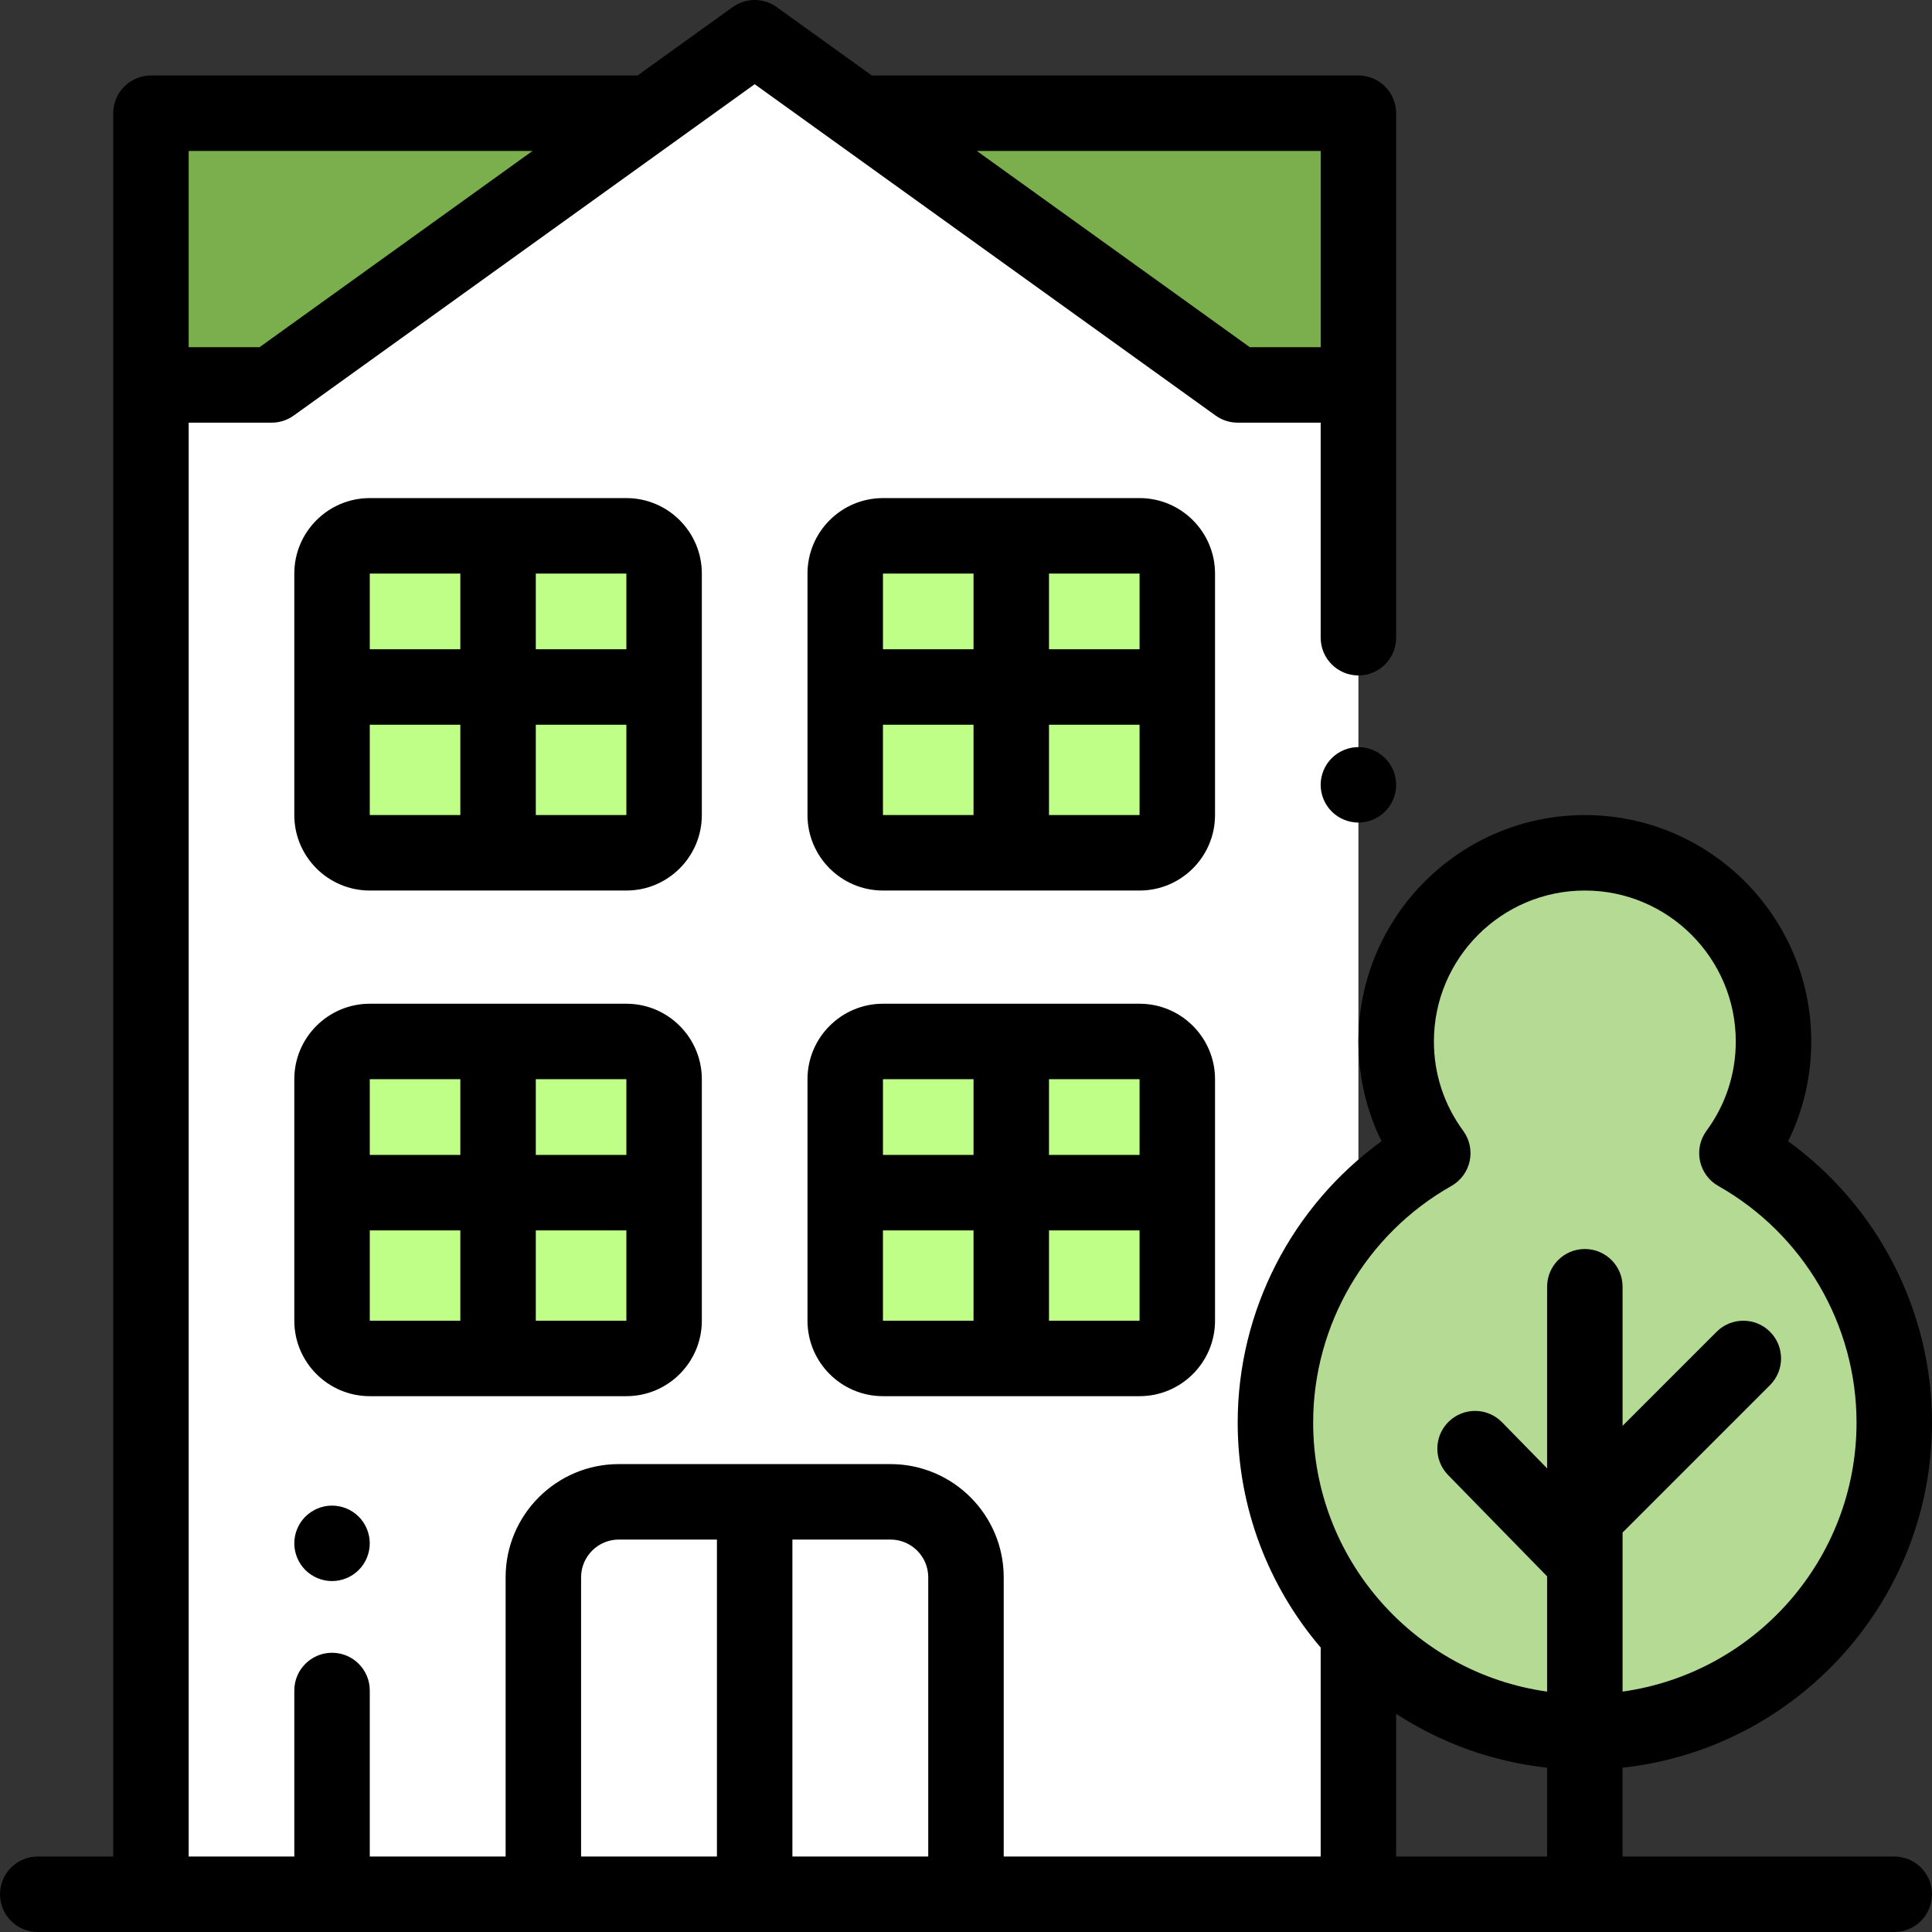 <?xml version="1.0"?>
<svg xmlns="http://www.w3.org/2000/svg" xmlns:xlink="http://www.w3.org/1999/xlink" xmlns:svgjs="http://svgjs.com/svgjs" version="1.1" width="512" height="512" x="0" y="0" viewBox="0 0 512 512" style="enable-background:new 0 0 512 512" xml:space="preserve" class=""><rect x="0" y="0" width="512" height="512" fill="#333333" stroke="none"/><g>
<path xmlns="http://www.w3.org/2000/svg" style="" d="M255.994,502h-112v-84c0-11.046,8.954-20,20-20h72c11.046,0,20,8.954,20,20V502z" fill="#e9ecff" data-original="#e9ecff"/>
<polygon xmlns="http://www.w3.org/2000/svg" style="" points="359.993,102.008 359.993,30.008 231.581,30.008 168.416,30.008 40.003,30.008   40.003,102.008 " fill="#7baf4d" data-original="#ff5d5d" class=""/>
<path xmlns="http://www.w3.org/2000/svg" style="" d="M40.003,102.008h32L199.998,10l127.994,92.008h32.002V502H40.003  C40.003,502,40.003,95.945,40.003,102.008z" fill="#ffffff" data-original="#ffffff" class=""/>
<g xmlns="http://www.w3.org/2000/svg">
	<path style="" d="M165.994,142h-68c-5.523,0-10,4.477-10,10v64c0,5.523,4.477,10,10,10h68c5.523,0,10-4.477,10-10v-64   C175.994,146.477,171.516,142,165.994,142z" fill="#bfff87" data-original="#c0caff" class=""/>
	<path style="" d="M301.994,142h-68c-5.523,0-10,4.477-10,10v64c0,5.523,4.477,10,10,10h68c5.523,0,10-4.477,10-10v-64   C311.994,146.477,307.516,142,301.994,142z" fill="#bfff87" data-original="#c0caff" class=""/>
	<path style="" d="M165.994,276h-68c-5.523,0-10,4.477-10,10v64c0,5.523,4.477,10,10,10h68c5.523,0,10-4.477,10-10v-64   C175.994,280.477,171.516,276,165.994,276z" fill="#bfff87" data-original="#c0caff" class=""/>
	<path style="" d="M301.994,276h-68c-5.523,0-10,4.477-10,10v64c0,5.523,4.477,10,10,10h68c5.523,0,10-4.477,10-10v-64   C311.994,280.477,307.516,276,301.994,276z" fill="#bfff87" data-original="#c0caff" class=""/>
</g>
<path xmlns="http://www.w3.org/2000/svg" style="" d="M460.296,305.593C466.392,297.306,470,287.076,470,276c0-27.614-22.386-50-50-50s-50,22.386-50,50  c0,11.076,3.608,21.306,9.704,29.593C354.813,319.67,338,346.364,338,377c0,45.287,36.713,82,82,82s82-36.713,82-82  C502,346.364,485.187,319.67,460.296,305.593z" fill="#b5da94" data-original="#c1ee92" class=""/>
<path xmlns="http://www.w3.org/2000/svg" d="M359.99,197.99c-2.63,0-5.21,1.069-7.07,2.93s-2.93,4.43-2.93,7.07c0,2.63,1.07,5.21,2.93,7.069  c1.86,1.86,4.44,2.931,7.07,2.931c2.64,0,5.21-1.07,7.07-2.931c1.87-1.859,2.93-4.439,2.93-7.069c0-2.641-1.06-5.21-2.93-7.07  C365.2,199.059,362.63,197.99,359.99,197.99z" fill="#000000" data-original="#000000" style="" class=""/>
<path xmlns="http://www.w3.org/2000/svg" d="M185.994,152c0-11.028-8.972-20-20-20h-68c-11.028,0-20,8.972-20,20v64c0,11.028,8.972,20,20,20h68c11.028,0,20-8.972,20-20  V152z M165.994,172.063h-24V152h24V172.063z M121.994,152v20.063h-24V152H121.994z M97.994,192.063h24V216h-24V192.063z   M141.994,216v-23.937h24V216H141.994z" fill="#000000" data-original="#000000" style="" class=""/>
<path xmlns="http://www.w3.org/2000/svg" d="M321.994,152c0-11.028-8.972-20-20-20h-68c-11.028,0-20,8.972-20,20v64c0,11.028,8.972,20,20,20h68c11.028,0,20-8.972,20-20  V152z M301.994,172.063h-24V152h24V172.063z M257.994,152v20.063h-24V152H257.994z M233.994,192.063h24V216h-24L233.994,192.063  L233.994,192.063z M277.994,216v-23.937h24V216H277.994z" fill="#000000" data-original="#000000" style="" class=""/>
<path xmlns="http://www.w3.org/2000/svg" d="M165.994,370c11.028,0,20-8.972,20-20v-64c0-11.028-8.972-20-20-20h-68c-11.028,0-20,8.972-20,20v64  c0,11.028,8.972,20,20,20H165.994z M97.994,326.063h24V350h-24V326.063z M141.994,350v-23.937h24V350H141.994z M165.994,306.063h-24  V286h24V306.063z M121.994,286v20.063h-24V286H121.994z" fill="#000000" data-original="#000000" style="" class=""/>
<path xmlns="http://www.w3.org/2000/svg" d="M301.994,266h-68c-11.028,0-20,8.972-20,20v64c0,11.028,8.972,20,20,20h68c11.028,0,20-8.972,20-20v-64  C321.994,274.971,313.021,266,301.994,266z M301.994,306.063h-24V286h24V306.063z M257.994,286v20.063h-24V286H257.994z   M233.994,326.063h24V350h-24L233.994,326.063L233.994,326.063z M277.994,350v-23.937h24V350H277.994z" fill="#000000" data-original="#000000" style="" class=""/>
<path xmlns="http://www.w3.org/2000/svg" d="M80.92,401.929c-1.86,1.86-2.93,4.44-2.93,7.07s1.07,5.21,2.93,7.069c1.86,1.86,4.44,2.931,7.07,2.931  c2.64,0,5.21-1.07,7.07-2.931c1.87-1.859,2.93-4.439,2.93-7.069s-1.06-5.21-2.93-7.07c-1.86-1.86-4.44-2.93-7.07-2.93  S82.79,400.069,80.92,401.929z" fill="#000000" data-original="#000000" style="" class=""/>
<path xmlns="http://www.w3.org/2000/svg" d="M502,492h-72v-23.545c46.042-5,82-44.105,82-91.455c0-29.647-14.385-57.37-38.126-74.557  C477.903,294.271,480,285.29,480,276c0-33.084-26.916-60-60-60s-60,26.916-60,60c0,9.29,2.097,18.271,6.126,26.443  C342.385,319.63,328,347.352,328,377c0,22.739,8.296,43.573,22.016,59.647c-0.007,0.147-0.022,0.291-0.022,0.439V492h-84v-74  c0-16.542-13.458-30-30-30h-72c-16.542,0-30,13.458-30,30v74h-36v-44c0-5.522-4.477-10-10-10s-10,4.478-10,10v44h-27.99V112.009h22  c2.095,0,4.136-0.657,5.837-1.88l122.157-87.813l122.157,87.813c1.701,1.223,3.742,1.88,5.837,1.88h22.002V169  c0,5.522,4.477,10,10,10s10-4.478,10-10v-66.991v-72c0-5.522-4.477-10-10-10H231.581c-0.166,0-0.328,0.017-0.492,0.025L205.834,1.88  c-3.487-2.506-8.187-2.506-11.674,0l-25.254,18.154c-0.164-0.008-0.325-0.025-0.49-0.025H40.003c-5.523,0-10,4.478-10,10v72V492H10  c-5.523,0-10,4.478-10,10s4.477,10,10,10h492c5.523,0,10-4.478,10-10S507.523,492,502,492z M349.994,40.009v52h-18.781l-72.337-52  C258.876,40.009,349.994,40.009,349.994,40.009z M141.12,40.009l-72.337,52h-18.78v-52C50.003,40.009,141.12,40.009,141.12,40.009z   M153.994,418c0-5.514,4.486-10,10-10h26v84h-36V418z M209.994,492v-84h26c5.514,0,10,4.486,10,10v74H209.994z M384.626,314.297  c2.489-1.407,4.257-3.814,4.855-6.61c0.599-2.797-0.028-5.716-1.723-8.02C382.683,292.767,380,284.583,380,276  c0-22.056,17.944-40,40-40s40,17.944,40,40c0,8.583-2.683,16.768-7.759,23.667c-1.695,2.304-2.322,5.223-1.723,8.02  c0.599,2.796,2.366,5.203,4.855,6.61C477.966,327.074,492,351.1,492,377c0,36.307-27.017,66.406-62,71.29v-42.178  c0.106-0.098,0.218-0.187,0.321-0.29l38.75-38.75c3.905-3.905,3.905-10.237,0-14.143c-3.905-3.904-10.237-3.904-14.143,0  L430,377.857V341c0-5.522-4.477-10-10-10s-10,4.478-10,10v48.133l-11.941-12.216c-3.859-3.948-10.192-4.021-14.141-0.161  c-3.949,3.861-4.021,10.192-0.161,14.142L410,417.744v30.546c-34.983-4.885-62-34.983-62-71.29  C348,351.1,362.034,327.074,384.626,314.297z M369.994,454.186c11.764,7.648,25.375,12.68,40.006,14.269V492h-40.006V454.186z" fill="#000000" data-original="#000000" style="" class=""/>
<g xmlns="http://www.w3.org/2000/svg">
</g>
<g xmlns="http://www.w3.org/2000/svg">
</g>
<g xmlns="http://www.w3.org/2000/svg">
</g>
<g xmlns="http://www.w3.org/2000/svg">
</g>
<g xmlns="http://www.w3.org/2000/svg">
</g>
<g xmlns="http://www.w3.org/2000/svg">
</g>
<g xmlns="http://www.w3.org/2000/svg">
</g>
<g xmlns="http://www.w3.org/2000/svg">
</g>
<g xmlns="http://www.w3.org/2000/svg">
</g>
<g xmlns="http://www.w3.org/2000/svg">
</g>
<g xmlns="http://www.w3.org/2000/svg">
</g>
<g xmlns="http://www.w3.org/2000/svg">
</g>
<g xmlns="http://www.w3.org/2000/svg">
</g>
<g xmlns="http://www.w3.org/2000/svg">
</g>
<g xmlns="http://www.w3.org/2000/svg">
</g>
</g></svg>
